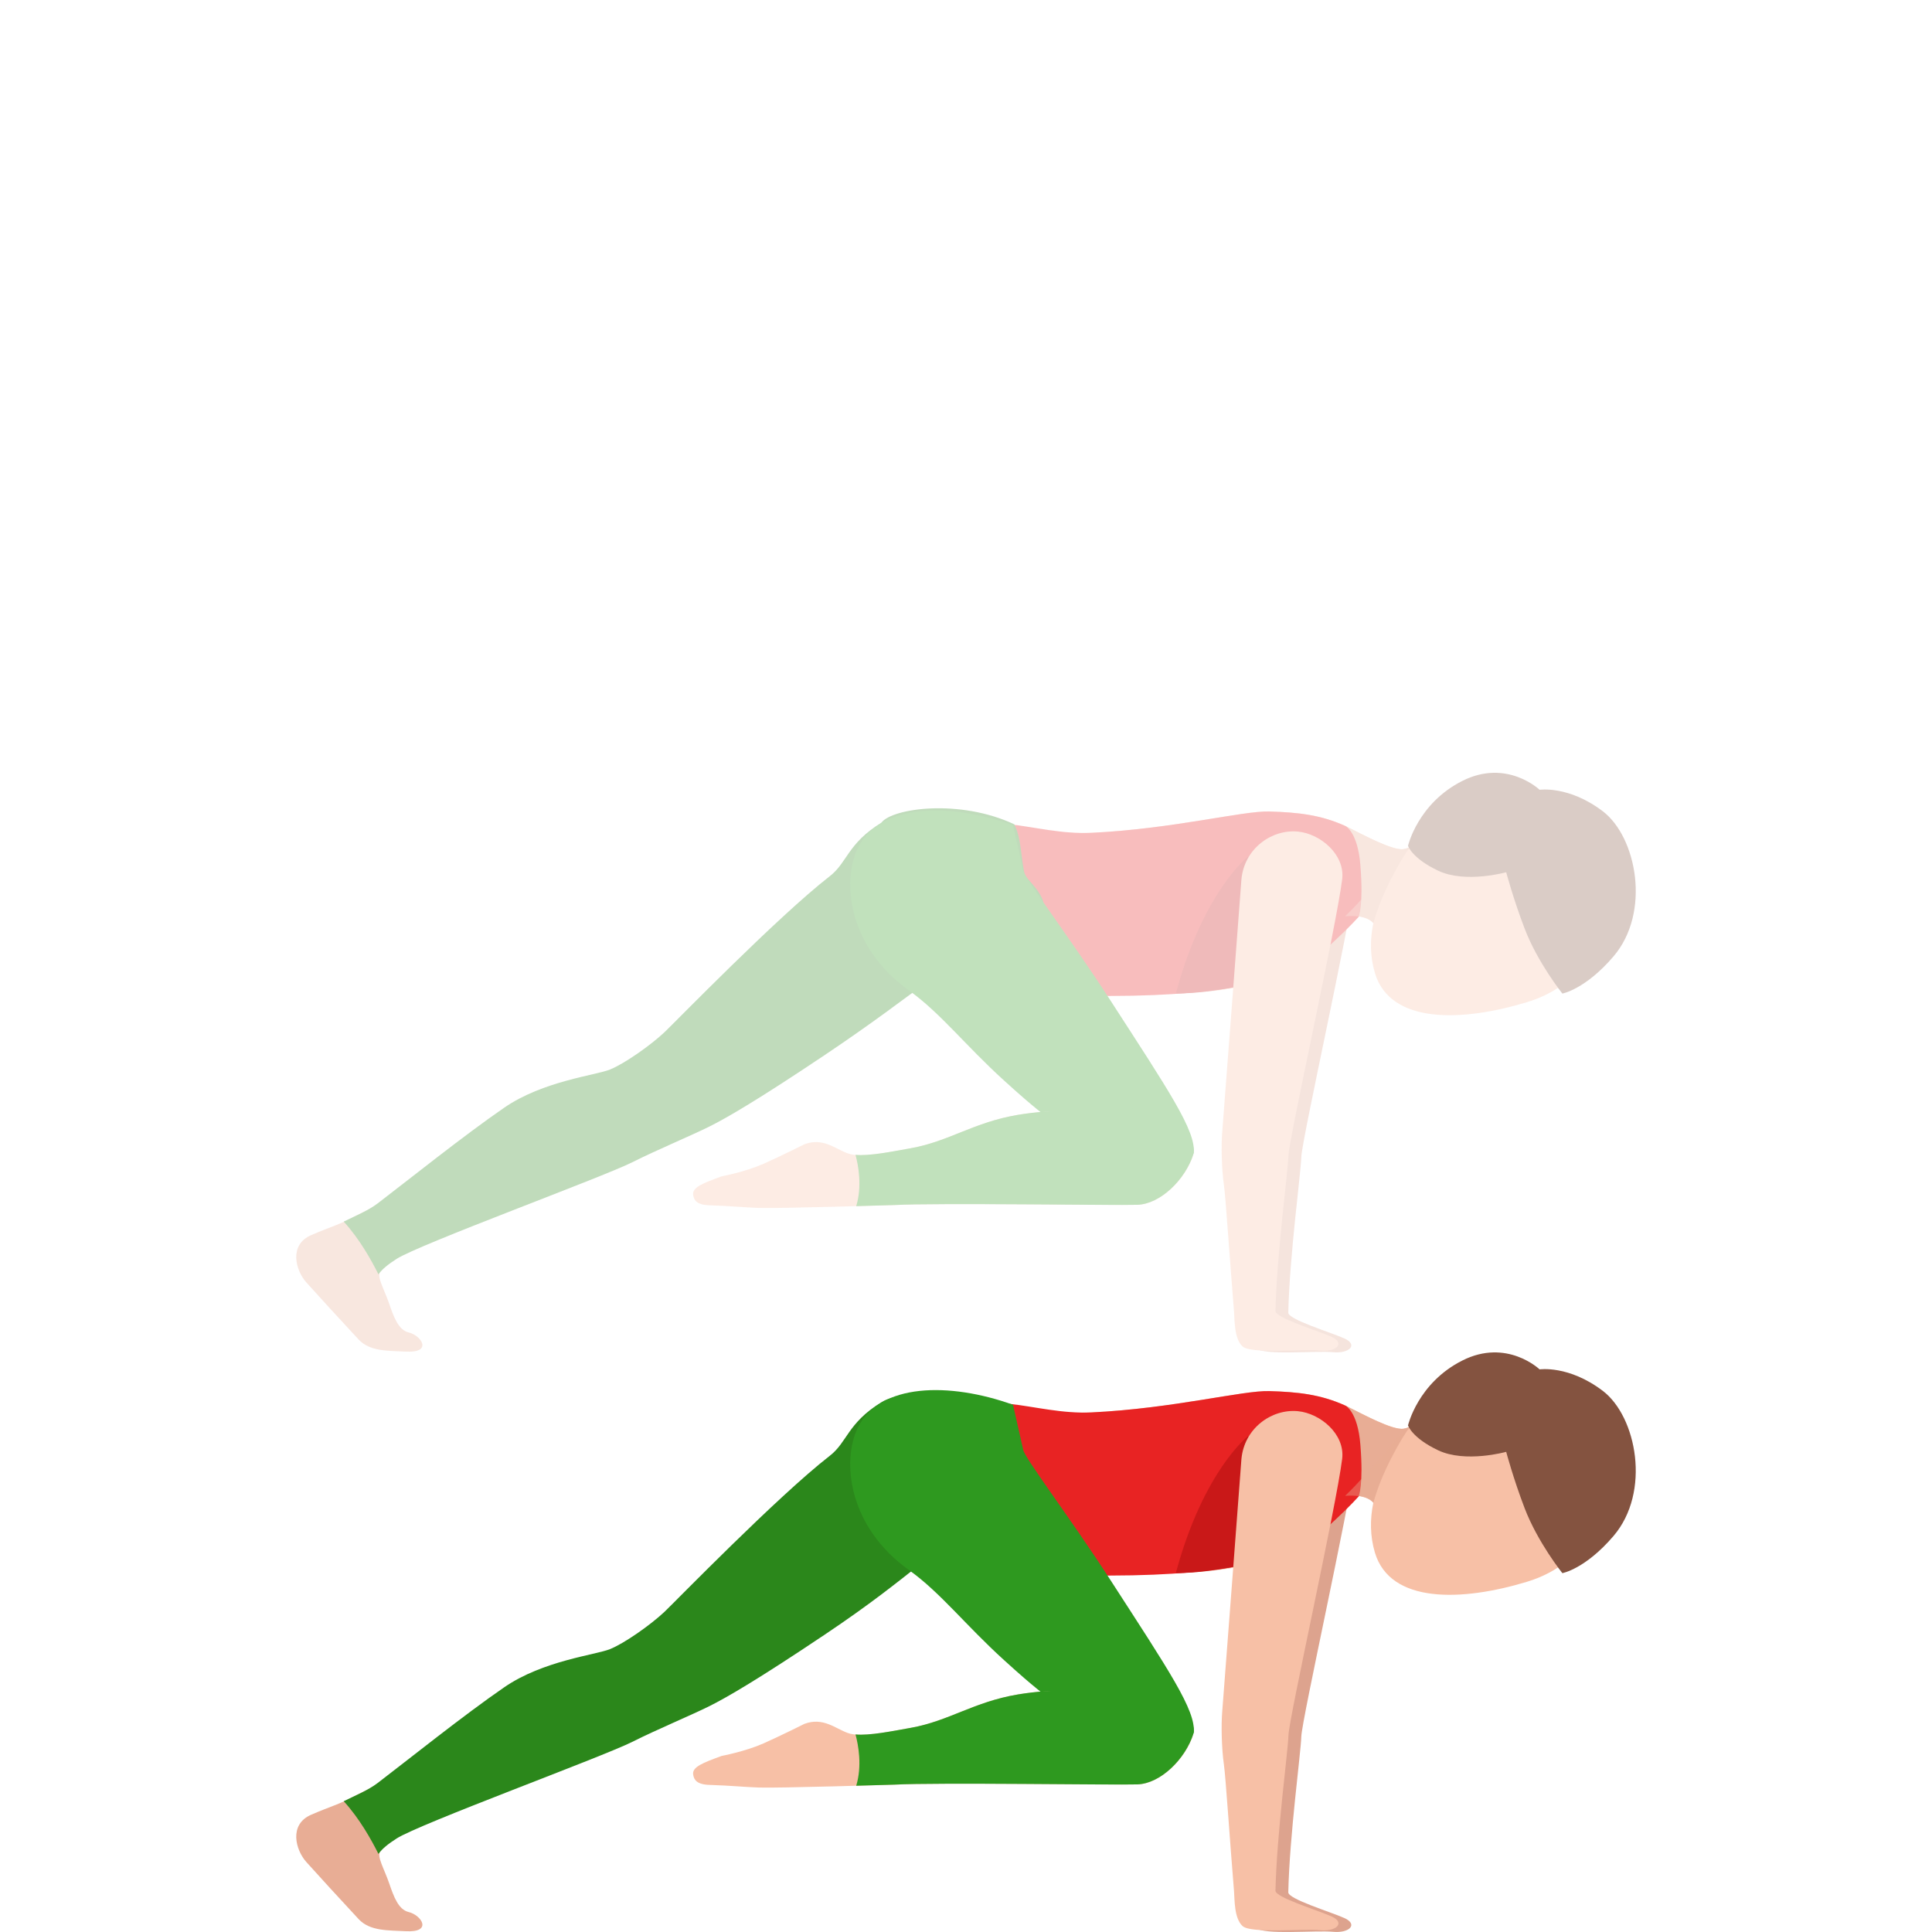 <svg width="300" height="300" viewBox="0 0 300 300" fill="none" xmlns="http://www.w3.org/2000/svg">
<path d="M208.908 218.259C205.054 216.508 201.49 216.138 197.088 216.008C192.976 215.888 182.152 218.708 169.487 219.319C162.387 219.659 155.606 217.798 150.588 217.288C144.394 216.648 137.873 219.729 136.329 222.43C134.756 225.191 153.466 240.636 153.466 240.636C182.72 247.268 193.753 243.087 199.518 241.437C203.073 240.416 208.738 234.804 210.979 232.353L208.908 218.259Z" fill="#F7C0A6"/>
<path d="M210.4 226.791C209.484 234.174 202.146 267.045 202.066 269.656C201.997 272.187 200.244 284.922 200.045 293.835C200.025 294.885 206.517 296.836 208.758 297.836C210.928 298.807 209.534 300.217 206.975 299.967C204.277 299.707 196.281 300.517 194.947 299.337C193.613 298.146 193.712 295.185 193.613 293.945C192.956 286.022 192.318 276.179 192.039 274.258C191.671 271.717 191.611 268.056 191.771 266.115C191.94 264.174 194.758 226.831 194.758 226.831C195.186 222.04 199.438 218.988 203.53 219.378C207.005 219.709 210.878 222.95 210.4 226.791Z" fill="#DDA38E"/>
<path d="M206.01 232.133C212.402 231.633 213.249 233.344 213.249 233.344C212.711 235.925 212.741 238.566 213.498 241.097C215.887 249.059 227.02 248.679 237.106 245.618C247.193 242.567 249.901 233.564 247.93 227.012C245.968 220.46 238.799 213.097 228.712 216.158C224.431 217.459 220.408 221.4 217.978 221.84C216.256 222.15 210.988 219.309 208.907 218.249L206.01 232.133Z" fill="#F7C0A6"/>
<path d="M218.955 221.54C218.616 221.69 218.288 221.8 217.989 221.85C216.266 222.16 211.995 219.759 208.918 218.259L208.878 232.514C212.094 231.673 213.259 233.354 213.259 233.354C214.424 228.852 217.601 223.26 218.955 221.54Z" fill="#E8AD95"/>
<path d="M208.908 218.259C205.054 216.508 201.49 216.138 197.089 216.008C192.976 215.888 182.152 218.708 169.487 219.319C165.006 219.539 160.615 218.409 156.762 217.989C160.486 229.052 159.579 242.007 159.36 244.327C185.329 245.578 194.171 242.957 199.518 241.437C203.073 240.416 208.738 234.804 210.979 232.353C210.979 232.353 211.746 230.613 211.238 224.331C210.83 219.149 208.908 218.259 208.908 218.259Z" fill="#E82323"/>
<path d="M199.517 241.427C202.843 240.476 193.782 223.01 193.782 223.01C193.782 223.01 186.862 228.382 182.58 244.268C189.052 244.278 197.108 242.117 199.517 241.427Z" fill="#C91818"/>
<path d="M208.409 226.541C207.493 233.924 200.155 266.795 200.075 269.406C200.005 271.937 198.253 284.672 198.054 293.585C198.034 294.635 204.526 296.586 206.766 297.586C208.937 298.557 207.543 299.967 204.984 299.717C202.286 299.457 194.29 300.267 192.956 299.087C191.621 297.896 191.721 294.935 191.621 293.695C190.964 285.772 190.327 275.929 190.048 274.008C189.68 271.467 189.62 267.806 189.779 265.865C189.949 263.924 192.766 226.581 192.766 226.581C193.195 221.79 197.446 218.738 201.539 219.128C205.014 219.459 208.887 222.7 208.409 226.541Z" fill="#F7C0A6"/>
<path opacity="0.4" d="M213.249 233.344C214.414 228.842 217.601 223.25 218.945 221.54C218.865 221.57 218.806 221.59 218.726 221.62C216.695 223.14 213.15 228.172 208.868 232.274C212.383 232.003 213.249 233.344 213.249 233.344Z" fill="#E8AD95"/>
<path d="M239.068 212.637C239.068 212.637 243.599 211.956 248.876 215.968C254.143 219.969 256.384 231.683 250.539 238.516C246.148 243.648 242.603 244.278 242.603 244.278C242.603 244.278 238.769 239.496 236.738 234.174C234.995 229.622 233.88 225.441 233.88 225.441C233.88 225.441 227.557 227.212 223.316 225.201C219.243 223.27 218.636 221.339 218.636 221.339C218.636 221.339 220.149 214.757 227.06 211.266C233.98 207.765 239.068 212.637 239.068 212.637Z" fill="#845340"/>
<path d="M55.168 278.84C52.699 280.19 51.245 280.511 48.297 281.801C44.822 283.322 45.898 287.263 47.56 289.124C49.323 291.094 52.669 294.746 55.686 297.997C57.458 299.907 60.375 299.727 62.984 299.877C67.226 300.117 65.473 297.386 63.442 296.896C61.869 296.516 61.142 294.506 60.445 292.475C59.659 290.174 58.454 288.233 59.061 287.453C59.748 286.573 60.754 285.802 61.879 285.062C62.755 284.492 63.651 283.492 65.055 283.141C64.01 280.11 63.632 277.549 62.357 274.558C59.211 277.049 56.343 278.199 55.168 278.84Z" fill="#E8AD95"/>
<path d="M58.763 287.873C59.39 287.013 60.326 286.293 61.581 285.482C65.126 283.201 93.543 272.808 98.174 270.477C101.908 268.596 107.553 266.236 110.202 264.905C112.861 263.575 117.69 260.784 128.115 253.791C142.294 244.288 144.236 240.746 158.206 232.053C164.678 228.022 144.744 212.897 136.858 217.748C131.59 220.99 131.59 223.93 128.852 226.051C120.677 232.403 104.765 248.789 103.152 250.31C100.932 252.38 96.969 255.162 94.728 256.072C92.488 256.982 84.343 257.843 78.319 261.984C72.016 266.316 63.303 273.308 58.673 276.839C57.14 278.009 55.248 278.77 53.376 279.69C55.855 282.421 57.657 285.662 58.763 287.873Z" fill="#2B871B"/>
<path d="M133.203 221.69C130.674 226.881 131.71 237.075 141.169 243.817C146.018 247.279 149.961 252.39 155.886 257.762C160.984 262.404 162 262.944 163.414 264.155C164.449 265.045 181.387 272.577 185.36 269.056C185.728 265.615 181.486 259.363 172.415 245.328C166.102 235.554 158.973 226.241 158.873 225.081L157.3 218.128C147.382 214.577 136.579 214.767 133.203 221.69Z" fill="#2E991F"/>
<path d="M170.264 262.954C168.053 262.724 163.433 262.224 158.106 263.104C151.196 264.255 147.412 267.216 141.478 268.286C137.783 268.956 133.631 269.827 131.64 269.096C129.648 268.366 127.806 266.616 124.919 267.676C124.919 267.676 121.444 269.426 118.576 270.707C115.708 271.977 112.064 272.658 112.064 272.658C109.176 273.718 107.454 274.368 107.633 275.539C107.752 276.369 108.2 277.099 110.172 277.159C113.637 277.269 115.33 277.479 117.839 277.569C120.786 277.679 138.899 277.119 138.899 277.119C145.48 276.759 173.112 277.189 176.647 277.079C180.181 276.969 183.985 273.218 185.23 269.507C186.176 266.596 170.174 259.033 170.264 262.954Z" fill="#F7C0A6"/>
<path d="M176.617 277.079C180.152 276.959 184.035 273.238 185.339 269.146C185.499 268.656 185.289 267.526 184.553 266.756C181.237 263.245 170.194 259.483 170.264 262.694C168.053 262.464 163.433 262.224 158.106 263.104C151.196 264.255 147.412 267.216 141.478 268.286C138.411 268.836 135.045 269.517 132.845 269.327C133.283 270.967 133.89 274.188 132.954 277.289C136.31 277.199 138.879 277.119 138.879 277.119C145.45 276.759 173.082 277.199 176.617 277.079Z" fill="#2E991F"/>
<g opacity="0.3">
<path d="M208.908 128.259C205.054 126.508 201.49 126.138 197.088 126.008C192.976 125.888 182.152 128.708 169.487 129.319C162.387 129.659 155.606 127.798 150.588 127.288C144.394 126.648 137.873 129.729 136.329 132.43C134.756 135.191 153.466 150.636 153.466 150.636C182.72 157.268 193.753 153.087 199.518 151.437C203.073 150.416 208.738 144.804 210.979 142.353L208.908 128.259Z" fill="#F7C0A6"/>
<path d="M210.4 136.791C209.484 144.174 202.146 177.045 202.066 179.656C201.997 182.187 200.244 194.922 200.045 203.835C200.025 204.885 206.517 206.836 208.758 207.836C210.928 208.807 209.534 210.217 206.975 209.967C204.277 209.707 196.281 210.517 194.947 209.337C193.613 208.146 193.712 205.185 193.613 203.945C192.956 196.022 192.318 186.179 192.039 184.258C191.671 181.717 191.611 178.056 191.771 176.115C191.94 174.174 194.758 136.831 194.758 136.831C195.186 132.04 199.438 128.988 203.53 129.378C207.005 129.709 210.878 132.95 210.4 136.791Z" fill="#DDA38E"/>
<path d="M206.01 142.133C212.402 141.633 213.249 143.344 213.249 143.344C212.711 145.925 212.741 148.566 213.498 151.097C215.887 159.059 227.02 158.679 237.106 155.618C247.193 152.567 249.901 143.564 247.93 137.012C245.968 130.46 238.799 123.097 228.712 126.158C224.431 127.459 220.408 131.4 217.978 131.84C216.256 132.15 210.988 129.309 208.907 128.249L206.01 142.133Z" fill="#F7C0A6"/>
<path d="M218.955 131.54C218.616 131.69 218.288 131.8 217.989 131.85C216.266 132.16 211.995 129.759 208.918 128.259L208.878 142.514C212.094 141.673 213.259 143.354 213.259 143.354C214.424 138.852 217.601 133.26 218.955 131.54Z" fill="#E8AD95"/>
<path d="M208.908 128.259C205.054 126.508 201.49 126.138 197.089 126.008C192.976 125.888 182.152 128.708 169.487 129.319C165.006 129.539 160.615 128.409 156.762 127.989C160.486 139.052 159.579 152.007 159.36 154.327C185.329 155.578 194.171 152.957 199.518 151.437C203.073 150.416 208.738 144.804 210.979 142.353C210.979 142.353 211.746 140.613 211.238 134.331C210.83 129.149 208.908 128.259 208.908 128.259Z" fill="#E82323"/>
<path d="M199.517 151.427C202.843 150.476 193.782 133.01 193.782 133.01C193.782 133.01 186.862 138.382 182.58 154.268C189.052 154.278 197.108 152.117 199.517 151.427Z" fill="#C91818"/>
<path d="M208.409 136.541C207.493 143.924 200.155 176.795 200.075 179.406C200.005 181.937 198.253 194.672 198.054 203.585C198.034 204.635 204.526 206.586 206.766 207.586C208.937 208.557 207.543 209.967 204.984 209.717C202.286 209.457 194.29 210.267 192.956 209.087C191.621 207.896 191.721 204.935 191.621 203.695C190.964 195.772 190.327 185.929 190.048 184.008C189.68 181.467 189.62 177.806 189.779 175.865C189.949 173.924 192.766 136.581 192.766 136.581C193.195 131.79 197.446 128.738 201.539 129.128C205.014 129.459 208.887 132.7 208.409 136.541Z" fill="#F7C0A6"/>
<path opacity="0.4" d="M213.249 143.344C214.414 138.842 217.601 133.25 218.945 131.54C218.865 131.57 218.806 131.59 218.726 131.62C216.695 133.14 213.15 138.172 208.868 142.274C212.383 142.003 213.249 143.344 213.249 143.344Z" fill="#E8AD95"/>
<path d="M239.068 122.637C239.068 122.637 243.599 121.956 248.876 125.968C254.143 129.969 256.384 141.683 250.539 148.516C246.148 153.648 242.603 154.278 242.603 154.278C242.603 154.278 238.769 149.496 236.738 144.174C234.995 139.622 233.88 135.441 233.88 135.441C233.88 135.441 227.557 137.212 223.316 135.201C219.243 133.27 218.636 131.339 218.636 131.339C218.636 131.339 220.149 124.757 227.06 121.266C233.98 117.765 239.068 122.637 239.068 122.637Z" fill="#845340"/>
<path d="M55.168 188.84C52.699 190.19 51.245 190.511 48.297 191.801C44.822 193.322 45.898 197.263 47.56 199.124C49.323 201.094 52.669 204.746 55.686 207.997C57.458 209.907 60.375 209.727 62.984 209.877C67.226 210.117 65.473 207.386 63.442 206.896C61.869 206.516 61.142 204.506 60.445 202.475C59.659 200.174 58.454 198.233 59.061 197.453C59.748 196.573 60.754 195.802 61.879 195.062C62.755 194.492 63.651 193.492 65.055 193.141C64.01 190.11 63.632 187.549 62.357 184.558C59.211 187.049 56.343 188.199 55.168 188.84Z" fill="#E8AD95"/>
<path d="M58.763 197.873C59.39 197.013 60.326 196.293 61.581 195.482C65.126 193.202 93.543 182.808 98.174 180.477C101.908 178.596 107.553 176.236 110.202 174.905C112.861 173.575 117.69 170.784 128.115 163.792C142.294 154.288 148.03 148.693 162 140C161.5 138.5 160.5 137.5 159.179 136C158.495 133.468 158.69 130.38 157.5 128C149 124 138.5 125.5 136.858 127.749C131.59 130.99 131.59 133.931 128.852 136.051C120.677 142.404 104.765 158.789 103.152 160.31C100.932 162.381 96.969 165.162 94.728 166.072C92.488 166.982 84.343 167.843 78.319 171.984C72.016 176.316 63.303 183.308 58.673 186.839C57.14 188.01 55.248 188.77 53.376 189.69C55.855 192.421 57.657 195.663 58.763 197.873Z" fill="#2B871B"/>
<path d="M133.203 131.69C130.674 136.881 131.71 147.075 141.169 153.817C146.018 157.279 149.961 162.39 155.886 167.762C160.984 172.404 162 172.944 163.414 174.155C164.449 175.045 181.387 182.577 185.36 179.056C185.728 175.615 181.486 169.363 172.415 155.328C166.102 145.554 158.973 136.241 158.873 135.081L157.3 128.128C147.382 124.577 136.579 124.767 133.203 131.69Z" fill="#2E991F"/>
<path d="M170.264 172.954C168.053 172.724 163.433 172.224 158.106 173.104C151.196 174.255 147.412 177.216 141.478 178.286C137.783 178.956 133.631 179.827 131.64 179.096C129.648 178.366 127.806 176.616 124.919 177.676C124.919 177.676 121.444 179.426 118.576 180.707C115.708 181.977 112.064 182.658 112.064 182.658C109.176 183.718 107.454 184.368 107.633 185.539C107.752 186.369 108.2 187.099 110.172 187.159C113.637 187.269 115.33 187.479 117.839 187.569C120.786 187.679 138.899 187.119 138.899 187.119C145.48 186.759 173.112 187.189 176.647 187.079C180.181 186.969 183.985 183.218 185.23 179.507C186.176 176.596 170.174 169.033 170.264 172.954Z" fill="#F7C0A6"/>
<path d="M176.617 187.079C180.152 186.959 184.035 183.238 185.339 179.146C185.499 178.656 185.289 177.526 184.553 176.756C181.237 173.245 170.194 169.483 170.264 172.694C168.053 172.464 163.433 172.224 158.106 173.104C151.196 174.255 147.412 177.216 141.478 178.286C138.411 178.836 135.045 179.517 132.845 179.327C133.283 180.967 133.89 184.188 132.954 187.289C136.31 187.199 138.879 187.119 138.879 187.119C145.45 186.759 173.082 187.199 176.617 187.079Z" fill="#2E991F"/>
</g>
</svg>
